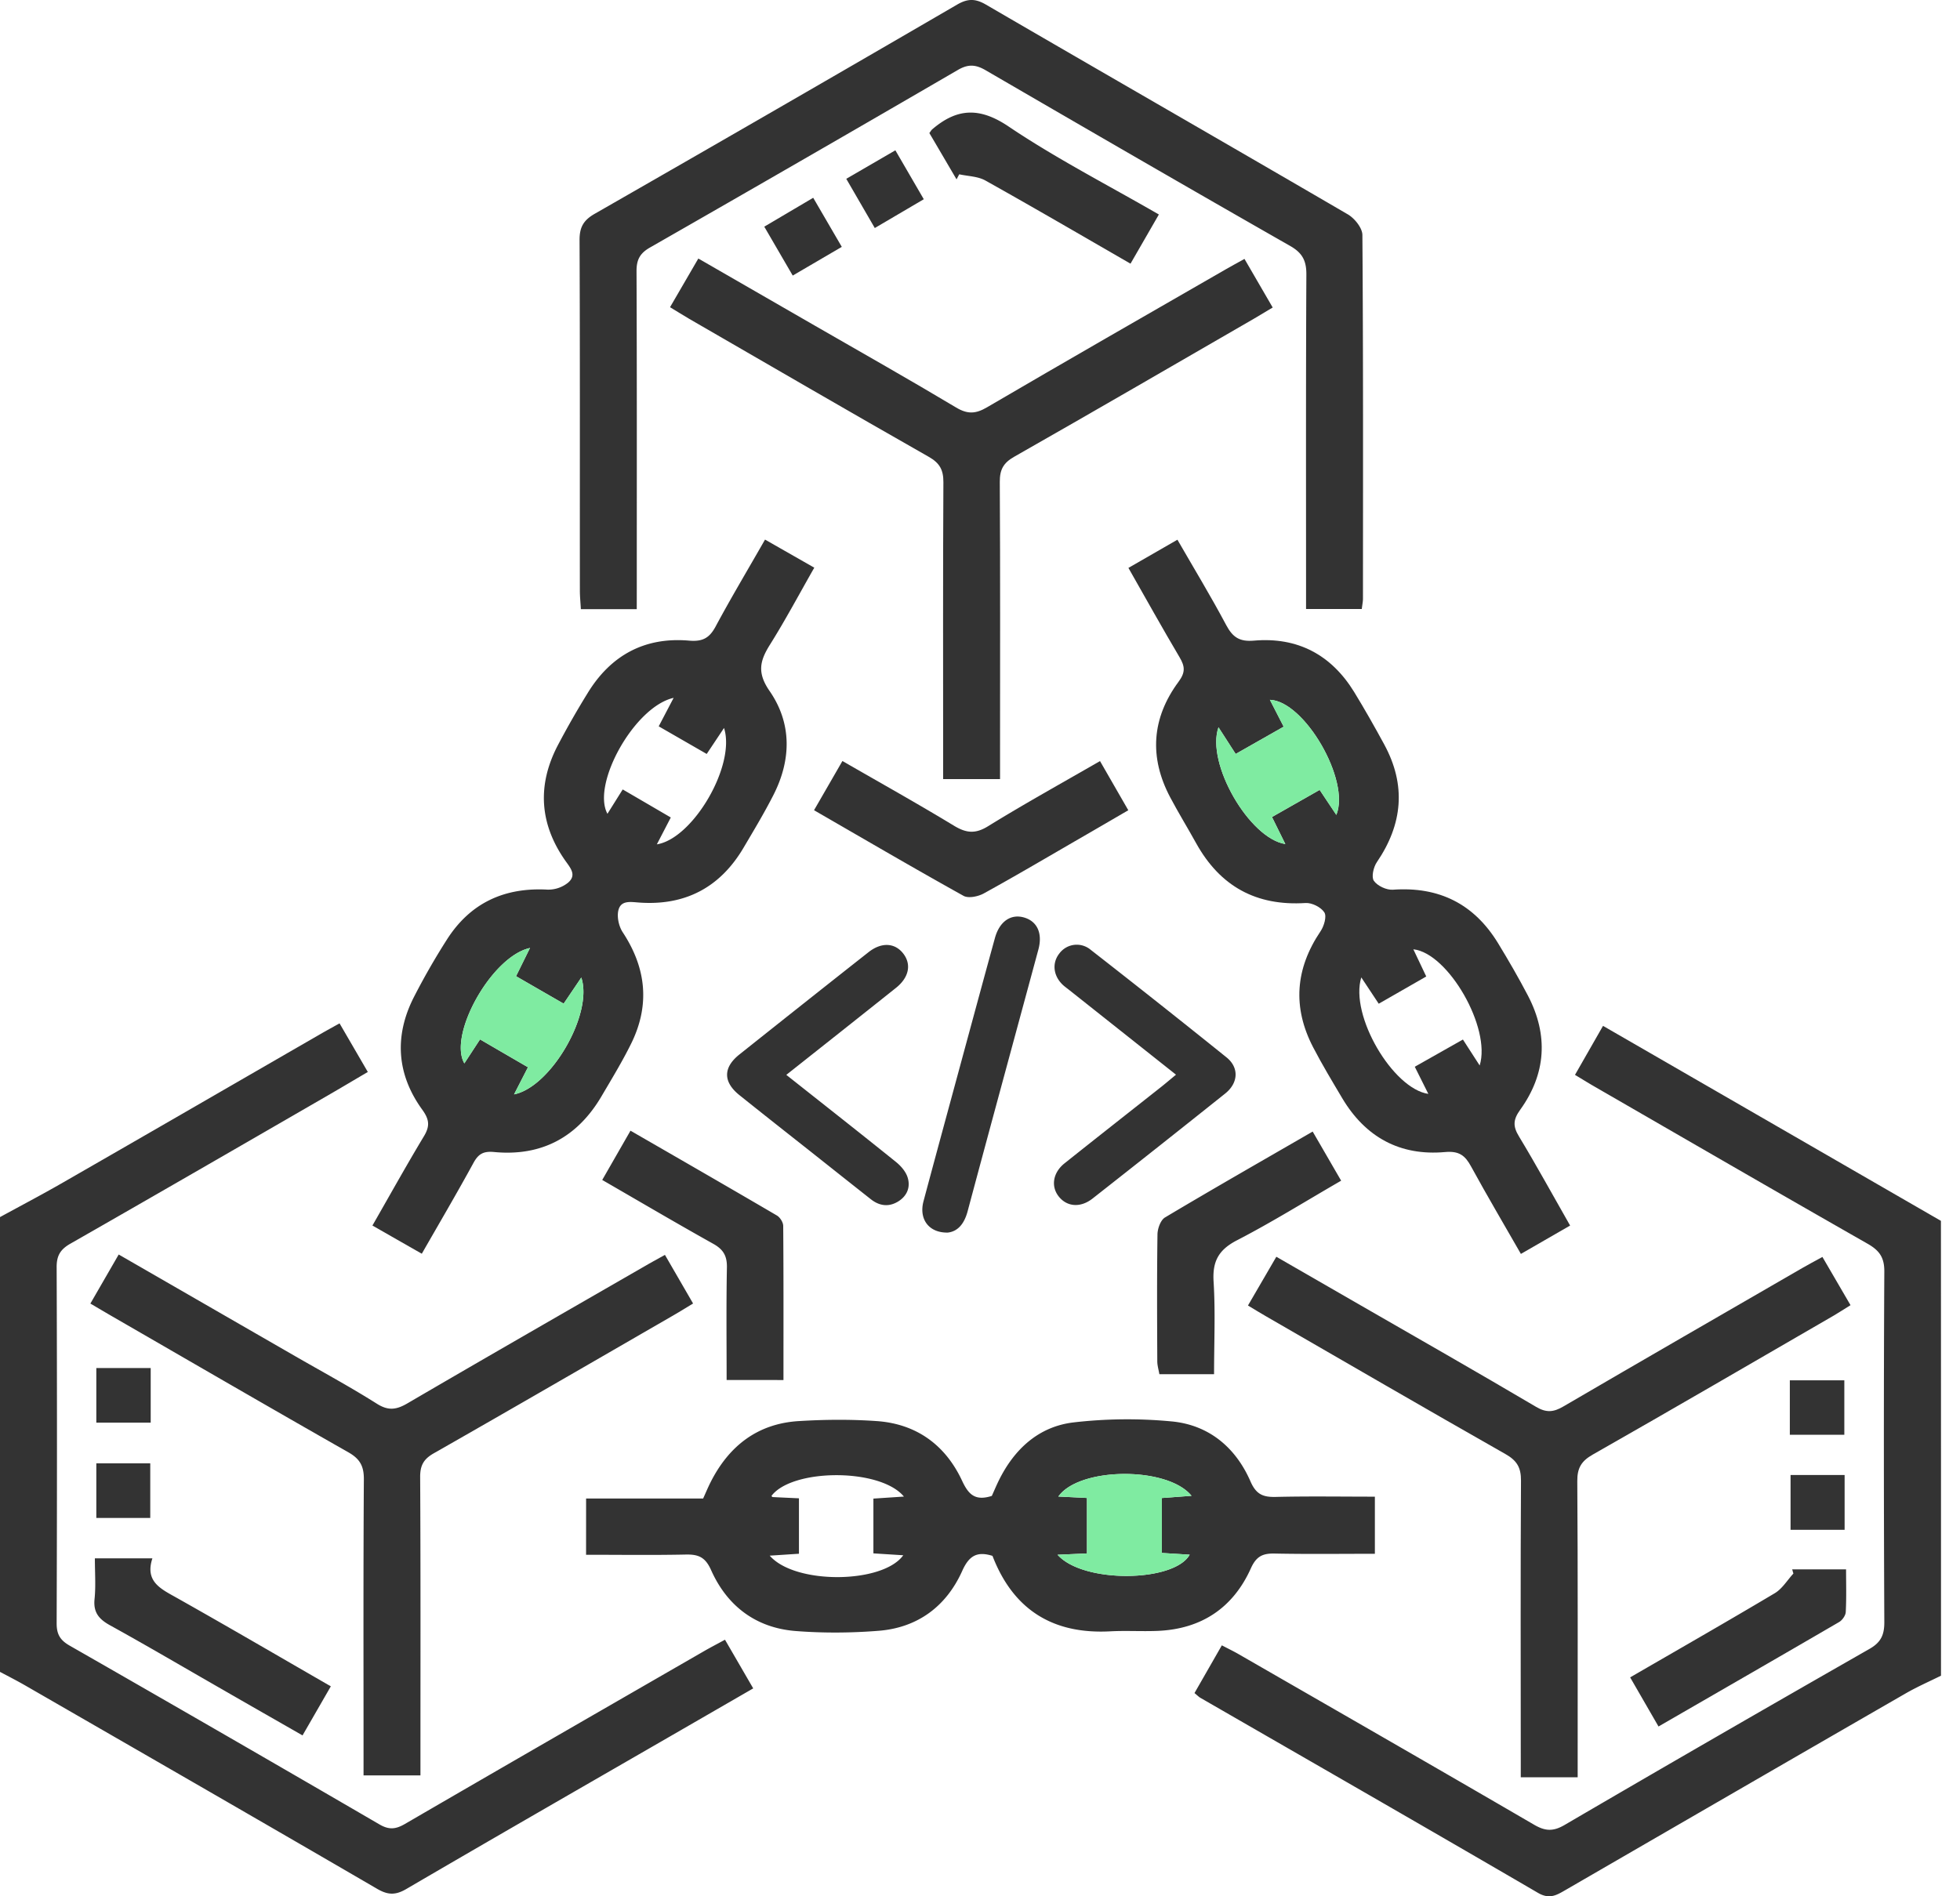 <svg width="62" height="60" fill="none" xmlns="http://www.w3.org/2000/svg"><path d="M0 38.51c.662-.362 1.331-.713 1.986-1.09 2.717-1.561 5.429-3.131 8.144-4.698.19-.11.381-.214.611-.342l.894 1.538c-.44.258-.848.502-1.26.74-2.713 1.568-5.425 3.137-8.147 4.692-.315.18-.438.375-.436.746.014 3.757.013 7.513 0 11.27 0 .345.11.53.411.703a1559.55 1559.55 0 019.802 5.658c.304.177.516.152.805-.016 3.158-1.836 6.324-3.659 9.488-5.483.189-.108.38-.207.635-.346l.893 1.54L21.094 55c-2.748 1.586-5.5 3.167-8.24 4.769-.34.199-.579.195-.92-.002-3.709-2.16-7.429-4.3-11.146-6.443C.53 53.176.264 53.04 0 52.9V38.51zm61.399 14.51c-.37.184-.75.35-1.107.555-3.598 2.073-7.19 4.154-10.785 6.235-.276.16-.498.291-.858.081-3.552-2.072-7.119-4.118-10.682-6.173-.05-.03-.092-.075-.182-.148l.865-1.51c.195.102.37.186.536.282 3.114 1.793 6.23 3.582 9.335 5.39.353.207.604.226.972.011 3.206-1.874 6.422-3.73 9.645-5.571.364-.208.47-.445.468-.85-.017-3.696-.02-7.394 0-11.09.003-.45-.16-.668-.529-.879-2.896-1.651-5.78-3.323-8.668-4.99-.187-.108-.37-.223-.588-.353l.887-1.551 10.689 6.17c.002 4.798.002 9.595.002 14.392z" fill="#333"/><path d="M18.54 47.414h3.702c.084-.184.15-.345.228-.5.58-1.158 1.49-1.872 2.804-1.95.815-.05 1.64-.057 2.453 0 1.262.086 2.18.758 2.707 1.89.205.44.416.644.94.478.062-.136.136-.314.221-.488.49-.995 1.26-1.704 2.358-1.837a14.8 14.8 0 013.1-.033c1.18.108 2.032.82 2.502 1.897.181.416.4.503.804.493 1.032-.025 2.066-.008 3.132-.008v1.807c-1.057 0-2.11.014-3.16-.007-.381-.009-.587.079-.761.464-.565 1.258-1.57 1.927-2.958 1.983-.498.02-1-.013-1.497.014-1.82.096-3.066-.691-3.72-2.388-.48-.15-.738-.014-.957.475-.5 1.116-1.403 1.795-2.637 1.895-.872.07-1.76.076-2.631.008-1.257-.098-2.17-.79-2.678-1.932-.184-.411-.404-.496-.801-.488-1.037.022-2.073.007-3.152.007l.001-1.78zm14.913 1.78c.804.914 3.692.874 4.18-.002l-.88-.055v-1.738l.939-.07c-.758-.936-3.551-.916-4.214.023l.905.045v1.755l-.93.042zm-8.18-1.787v1.755c-.317.02-.6.04-.925.06.798.922 3.574.893 4.224-.012l-.944-.06v-1.733l.965-.064c-.747-.906-3.531-.892-4.189-.022.011.013.022.037.034.037.26.014.518.025.836.04z" fill="#333"/><path d="M33.453 49.194c.804.914 3.692.874 4.18-.002l-.88-.055v-1.738l.939-.07c-.758-.936-3.551-.916-4.214.023l.905.045v1.755l-.93.042z" fill="#7FEBA1"/><path d="M49.666 38.778l-1.556.897c-.536-.936-1.07-1.841-1.574-2.763-.19-.35-.376-.5-.826-.46-1.424.128-2.516-.47-3.25-1.701-.316-.532-.636-1.063-.92-1.61-.66-1.267-.568-2.49.233-3.676.11-.162.2-.47.12-.595-.104-.165-.394-.31-.593-.298-1.562.101-2.704-.527-3.46-1.887-.27-.488-.564-.966-.824-1.458-.672-1.27-.584-2.508.265-3.656.224-.302.201-.489.03-.778-.546-.923-1.068-1.861-1.616-2.824l1.55-.892c.527.915 1.061 1.795 1.544 2.703.205.383.42.53.877.49 1.378-.119 2.445.445 3.17 1.626.333.545.648 1.101.952 1.661.698 1.287.583 2.522-.235 3.723-.107.157-.178.47-.094.59.113.162.402.296.603.281 1.46-.104 2.567.45 3.325 1.692.332.545.653 1.099.948 1.664.649 1.247.572 2.469-.248 3.608-.223.31-.235.517-.04.839.547.905 1.054 1.833 1.62 2.824zM38.544 23.012c-.403 1.141.98 3.52 2.114 3.694-.144-.292-.279-.562-.422-.855l1.508-.858.528.792c.45-1.092-1.01-3.605-2.102-3.642l.436.85c-.538.305-1.017.577-1.518.863l-.544-.844zm6.164 7.025l.408.86c-.521.3-1.002.575-1.503.862l-.552-.833c-.372 1.203 1 3.523 2.121 3.686l-.429-.859 1.523-.861.53.821c.37-1.188-.999-3.56-2.098-3.676z" fill="#333"/><path d="M38.544 23.012c-.403 1.141.98 3.52 2.114 3.694-.144-.292-.279-.562-.422-.855l1.508-.858.528.792c.45-1.092-1.01-3.605-2.102-3.642l.436.85c-.538.305-1.017.577-1.518.863l-.544-.844z" fill="#7FEBA1"/><path d="M13.343 39.669c-.545-.31-1.023-.584-1.562-.892.555-.968 1.076-1.906 1.629-2.825.19-.316.176-.523-.05-.837-.809-1.115-.895-2.324-.273-3.555a22.04 22.04 0 011.041-1.817c.74-1.17 1.82-1.672 3.2-1.594a.999.999 0 00.641-.22c.288-.245.065-.478-.1-.715-.802-1.155-.877-2.37-.232-3.616a27.3 27.3 0 01.949-1.663c.731-1.2 1.805-1.786 3.21-1.665.426.037.643-.079.84-.445.488-.91 1.019-1.797 1.564-2.752l1.558.889c-.475.832-.911 1.653-1.404 2.439-.318.508-.41.884-.012 1.46.71 1.025.692 2.18.122 3.297-.29.569-.62 1.117-.944 1.666-.74 1.254-1.843 1.837-3.297 1.734-.286-.02-.606-.086-.67.285-.034.208.03.48.147.657.743 1.13.866 2.3.267 3.517-.282.572-.615 1.118-.939 1.669-.761 1.296-1.897 1.908-3.397 1.765-.34-.032-.497.059-.653.343-.515.944-1.06 1.871-1.635 2.875zm5.045-8.738l-.558.825-.091-.052a933.6 933.6 0 01-1.415-.816l.441-.893c-1.211.261-2.597 2.752-2.076 3.651l.496-.759c.522.305 1.013.59 1.516.882l-.44.858c1.173-.235 2.512-2.559 2.127-3.696zm2.921-8.85c-1.238.276-2.603 2.73-2.094 3.668.165-.261.318-.507.483-.77.538.312 1.027.599 1.521.887l-.441.85c1.143-.18 2.504-2.504 2.125-3.682l-.548.822-1.518-.874.472-.901z" fill="#333"/><path d="M18.388 30.931l-.558.825-.091-.052a933.6 933.6 0 01-1.415-.816l.441-.893c-1.211.261-2.597 2.752-2.076 3.651l.496-.759c.522.305 1.013.59 1.516.882l-.44.858c1.173-.235 2.512-2.559 2.127-3.696z" fill="#7FEBA1"/><path d="M20.142 19.275h-1.768c-.01-.202-.031-.394-.031-.585-.003-3.696.006-7.392-.01-11.088-.003-.413.125-.635.482-.839A1944.26 1944.26 0 0030.274.147c.334-.194.575-.198.914-.001C35 2.365 38.824 4.56 42.634 6.782c.215.125.46.43.462.652.028 3.836.02 7.671.018 11.507 0 .098-.022.195-.037.328h-1.763v-.692c0-3.297-.007-6.594.01-9.89.002-.43-.12-.679-.504-.9-3.224-1.84-6.435-3.7-9.644-5.566-.312-.181-.55-.197-.872-.01a1603.7 1603.7 0 01-9.749 5.624c-.32.184-.423.393-.42.756.014 3.336.008 6.672.008 10.01l-.001.674zm.892 20.431l.89 1.538c-.225.137-.424.26-.628.378-2.523 1.457-5.044 2.92-7.575 4.362-.32.182-.432.384-.43.75.016 2.916.009 5.834.009 8.75v.692h-1.8v-.682c0-2.898-.009-5.794.01-8.691.002-.41-.122-.64-.482-.846-2.514-1.43-5.017-2.885-7.522-4.331-.205-.119-.408-.24-.647-.38l.896-1.552 5.527 3.185c.882.509 1.779.993 2.639 1.536.364.23.62.192.97-.013 2.515-1.47 5.043-2.92 7.567-4.375.171-.098.345-.193.576-.321z" fill="#333"/><path d="M21.195 9.72l.895-1.54c1.257.724 2.479 1.427 3.7 2.132 1.488.857 2.983 1.702 4.456 2.583.363.217.62.201.975-.007 2.516-1.472 5.044-2.922 7.57-4.376.17-.099.344-.19.575-.32.296.512.58 1 .893 1.538-.232.138-.416.25-.6.358-2.524 1.458-5.043 2.923-7.577 4.364-.344.195-.458.409-.456.797.017 2.897.008 5.796.008 8.693v.71h-1.8v-.7c0-2.898-.008-5.796.008-8.693.002-.391-.117-.607-.46-.803-2.534-1.441-5.053-2.907-7.576-4.365-.187-.109-.37-.225-.61-.37zm18.282 31.587l.897-1.542 2.568 1.48c1.886 1.086 3.776 2.164 5.65 3.27.325.192.553.168.86-.012 2.517-1.47 5.042-2.925 7.566-4.385.188-.109.38-.21.63-.347l.889 1.526c-.2.124-.362.23-.53.329-2.54 1.47-5.075 2.949-7.625 4.399-.362.206-.491.427-.488.84.02 2.896.011 5.794.012 8.692v.678h-1.8v-.633c-.001-2.918-.01-5.836.007-8.753.003-.415-.13-.636-.49-.84-2.534-1.44-5.054-2.904-7.577-4.361-.174-.099-.342-.204-.57-.341z" fill="#333"/><path d="M34.796 24.081l.895 1.556c-.519.302-1.012.59-1.506.875-1.019.589-2.034 1.189-3.065 1.757-.179.098-.484.162-.64.077-1.568-.872-3.117-1.779-4.73-2.71l.898-1.557c1.2.692 2.378 1.349 3.53 2.048.387.234.674.264 1.076.016 1.137-.702 2.308-1.35 3.542-2.062zM22.985 43.664c0-1.215-.014-2.388.009-3.56.007-.368-.115-.573-.434-.75-1.163-.65-2.31-1.326-3.51-2.019l.894-1.559c1.574.908 3.106 1.79 4.632 2.684.1.059.199.217.199.33.013 1.611.008 3.222.008 4.876-.606-.002-1.152-.002-1.798-.002zm15.419-.183h-1.73c-.025-.146-.066-.277-.066-.408-.006-1.338-.013-2.676.006-4.014.002-.184.098-.455.239-.538 1.523-.909 3.063-1.788 4.67-2.717.3.515.582 1.005.901 1.554-1.125.65-2.187 1.313-3.295 1.886-.582.301-.78.666-.74 1.309.06.952.015 1.911.015 2.928zm-27.939 9.876L9.57 54.91c-.876-.502-1.718-.982-2.558-1.466-1.176-.674-2.344-1.362-3.53-2.017-.353-.195-.535-.409-.491-.833.042-.412.01-.83.01-1.287h1.82c-.244.741.272.969.77 1.25 1.613.908 3.212 1.843 4.874 2.8zm26.193-46.57l-.897 1.556c-1.553-.895-3.064-1.778-4.59-2.631-.239-.134-.55-.135-.828-.197l-.085.16c-.289-.492-.576-.984-.86-1.465.044-.057.06-.093.09-.117.781-.67 1.495-.711 2.417-.09 1.499 1.01 3.119 1.84 4.753 2.784zm20.034 42.87h1.704c0 .455.014.903-.01 1.35-.006.11-.109.257-.21.316-1.888 1.1-3.782 2.19-5.713 3.305l-.897-1.554c1.551-.899 3.07-1.767 4.574-2.663.236-.14.395-.411.59-.622a5.428 5.428 0 01-.038-.132zM26.77 5.658l1.553-.902.899 1.548-1.55.911-.902-1.557zm-1.046.6l.904 1.553-1.552.908-.9-1.547 1.548-.914zM3.047 43.286h1.72v1.728h-1.72v-1.728zm53.57 2.111v-1.723h1.724v1.723h-1.724zM4.753 48.029H3.047v-1.727h1.706v1.727zm53.599.375H56.64V46.67h1.71v1.734zM24.873 34.01c1.191.943 2.334 1.841 3.466 2.753.154.124.306.297.367.478.103.307-.004.593-.29.772-.3.186-.596.147-.869-.068-.653-.515-1.304-1.032-1.956-1.549-.735-.58-1.47-1.159-2.2-1.744-.52-.416-.522-.873-.002-1.287 1.36-1.083 2.72-2.162 4.086-3.238.41-.323.835-.298 1.1.048.261.34.178.754-.23 1.08-1.136.906-2.276 1.808-3.472 2.755zm12.327-.006l-3.366-2.67c-.07-.056-.143-.107-.209-.167-.308-.287-.355-.694-.115-.998a.685.685 0 01.992-.116 359.095 359.095 0 014.297 3.404c.401.324.375.81-.045 1.145a655.48 655.48 0 01-4.192 3.32c-.38.299-.806.266-1.068-.06-.257-.32-.19-.758.18-1.053 1.023-.816 2.05-1.622 3.076-2.433.137-.11.27-.223.45-.372zM29.983 39c-.608.013-.92-.432-.77-.992.44-1.646.89-3.291 1.335-4.937.307-1.13.613-2.262.924-3.391.145-.528.507-.774.93-.647.41.123.582.5.445 1.01-.747 2.763-1.5 5.523-2.24 8.288-.105.388-.305.631-.624.669z" fill="#333"/></svg>